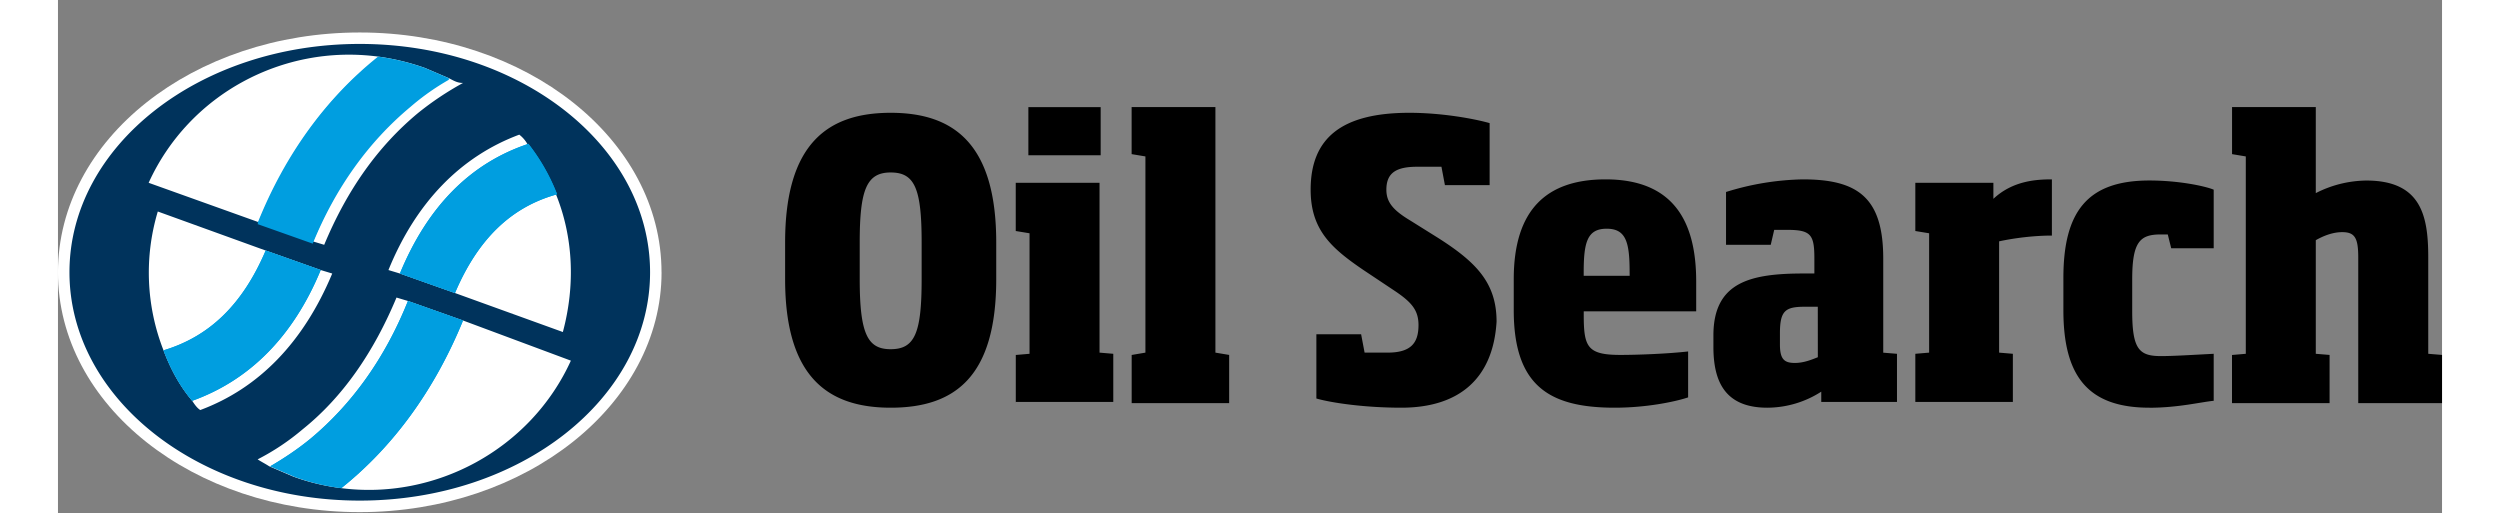 <svg height="513" viewBox=".132 -.617 54.973 11.829" width="2500" xmlns="http://www.w3.org/2000/svg"><rect x=".132" y="-.617" width="54.973" height="11.829" fill="#808080" stroke="none"/><g stroke-width=".265"><path d="m20.047 4.974c0-1.243-.158-1.614-.714-1.614s-.714.397-.714 1.614v.847c0 1.27.185 1.614.714 1.614.556 0 .714-.37.714-1.614zm-.714 3.81c-1.455 0-2.434-.714-2.434-2.963v-.847c0-2.275.979-2.99 2.434-2.99s2.434.715 2.434 2.99v.847c0 2.249-.952 2.963-2.434 2.963zm3.175-5.821h1.667v-1.11h-1.667zm-.29 5.715v-1.11l.317-.027v-2.779l-.318-.052v-1.112h1.932v3.916l.317.027v1.11h-2.249zm2.672 0v-1.11l.317-.054v-4.524l-.318-.053v-1.085h1.932v5.662l.317.053v1.111zm6.217.106c-.82 0-1.587-.106-1.958-.212v-1.481h1.032l.08.423h.529c.529 0 .714-.212.714-.635 0-.344-.159-.529-.556-.794l-.714-.476c-.74-.503-1.217-.926-1.217-1.852 0-1.19.714-1.773 2.275-1.773.741 0 1.482.133 1.852.238v1.43h-1.031l-.08-.424h-.556c-.476 0-.714.132-.714.53 0 .29.159.475.556.713l.635.397c.873.556 1.35 1.032 1.35 1.932-.08 1.323-.874 1.984-2.197 1.984m5.265-3.122c0-.688-.08-1.005-.529-1.005-.45 0-.53.317-.53 1.005v.08h1.06zm-1.058.9v.08c0 .74.08.925.847.925.396 0 1.084-.026 1.56-.08v1.059c-.317.106-.978.238-1.693.238-1.508 0-2.328-.503-2.328-2.249v-.714c0-1.614.767-2.302 2.117-2.302 1.614 0 2.09 1.032 2.09 2.355v.688zm5.397-.106h-.29c-.45 0-.583.08-.583.608v.265c0 .344.106.423.344.423.212 0 .397-.08.53-.132zm.08 2.222v-.264a2.31 2.31 0 0 1 -1.244.37c-.979 0-1.243-.608-1.243-1.402v-.265c0-1.243.873-1.428 2.09-1.428h.238v-.344c0-.556-.08-.662-.635-.662h-.291l-.08.344h-1.031v-1.217a6.293 6.293 0 0 1 1.772-.291c1.27 0 1.853.423 1.853 1.826v2.17l.317.026v1.11h-1.746zm4.101-3.73v2.566l.317.027v1.11h-2.249v-1.11l.318-.027v-2.752l-.318-.052v-1.112h1.8v.37c.45-.423 1.005-.449 1.349-.449v1.296c-.397 0-.847.053-1.217.133m3.466 3.836c-1.429 0-1.984-.74-1.984-2.249v-.74c0-1.535.555-2.25 1.984-2.25.688 0 1.296.133 1.482.212v1.35h-.98l-.079-.318h-.159c-.476 0-.661.159-.661 1.032v.74c0 .874.159 1.033.661 1.033.292 0 .715-.027 1.218-.053v1.084c-.291.027-.82.16-1.482.16m4.815-.107v-3.36c0-.45-.08-.582-.37-.582-.212 0-.423.08-.609.185v2.62l.318.026v1.111h-2.25v-1.11l.318-.027v-4.551l-.317-.053v-1.085h1.931v1.984a2.614 2.614 0 0 1 1.165-.29c1.27 0 1.428.82 1.428 1.772v2.223l.318.026v1.111z"/><path d="m14.05 5.662c0 3.043-3.123 5.53-6.96 5.53-3.836 0-6.958-2.46-6.958-5.53s3.122-5.53 6.959-5.53c3.836 0 6.958 2.46 6.958 5.53" fill="#fff"/><path d="m9.472 6.773-1.27-.45-.264-.079c-.53 1.27-1.244 2.302-2.17 3.043a5.392 5.392 0 0 1 -1.032.688c.08.053.185.106.265.159l.555.238a5 5 0 0 0 1.085.264c2.196.291 4.392-.9 5.318-2.937zm-3.28-1.163-1.27-.45-2.488-.9a4.907 4.907 0 0 0 .132 3.202c.16.424.37.82.662 1.164.053.08.106.16.185.212 1.35-.503 2.381-1.561 3.043-3.148zm5.423-1.746a4.578 4.578 0 0 0 -.661-1.164.713.713 0 0 0 -.185-.212c-1.35.503-2.382 1.561-3.017 3.122l.265.08 1.27.45 2.487.899c.291-1.085.238-2.196-.159-3.175zm-2.46-2.674-.556-.238a5.403 5.403 0 0 0 -1.085-.264c-2.196-.291-4.364.872-5.291 2.91l2.513.9 1.27.45.265.08c.529-1.27 1.243-2.276 2.17-3.044a7 7 0 0 1 1.031-.688c-.132 0-.212-.052-.317-.105zm4.63 4.471c0 2.91-2.99 5.265-6.694 5.265s-6.694-2.355-6.694-5.265 2.99-5.265 6.694-5.265 6.694 2.355 6.694 5.265z" fill="#00335c"/><g fill="#009ee0"><path d="m4.736 4.524 1.27.45c.53-1.296 1.297-2.381 2.249-3.148a6.92 6.92 0 0 1 .9-.635l-.556-.239a5.403 5.403 0 0 0 -1.085-.264c-1.19.952-2.143 2.249-2.778 3.836m3.281 1.165 1.27.45c.529-1.244 1.296-1.985 2.355-2.276a4.578 4.578 0 0 0 -.662-1.164c-1.35.45-2.328 1.455-2.963 2.99m-1.826-.079-1.27-.45c-.529 1.242-1.296 1.983-2.355 2.3.16.424.37.82.662 1.164 1.322-.474 2.328-1.48 2.962-3.014m3.282 1.163-1.27-.45c-.53 1.324-1.296 2.383-2.249 3.177-.29.238-.608.45-.926.635l.556.238a5 5 0 0 0 1.085.264c1.19-.952 2.143-2.249 2.804-3.863"/><path d="m9.472 6.773-1.27-.45c-.53 1.324-1.296 2.383-2.249 3.177-.29.238-.608.45-.926.635l.556.238a5 5 0 0 0 1.085.264c1.19-.952 2.143-2.249 2.804-3.863m-3.28-1.164-1.27-.45c-.53 1.244-1.297 1.985-2.356 2.302.16.424.37.82.662 1.164 1.322-.476 2.328-1.482 2.962-3.016m1.826.08 1.27.45c.529-1.244 1.296-1.985 2.355-2.276a4.578 4.578 0 0 0 -.662-1.164c-1.35.45-2.328 1.455-2.963 2.99m-.502-4.976c.37.053.741.133 1.085.265.185.08.37.132.556.238a5.494 5.494 0 0 0 -.9.635c-.952.794-1.72 1.852-2.249 3.149l-1.27-.45c.662-1.614 1.588-2.911 2.778-3.837"/></g></g></svg>